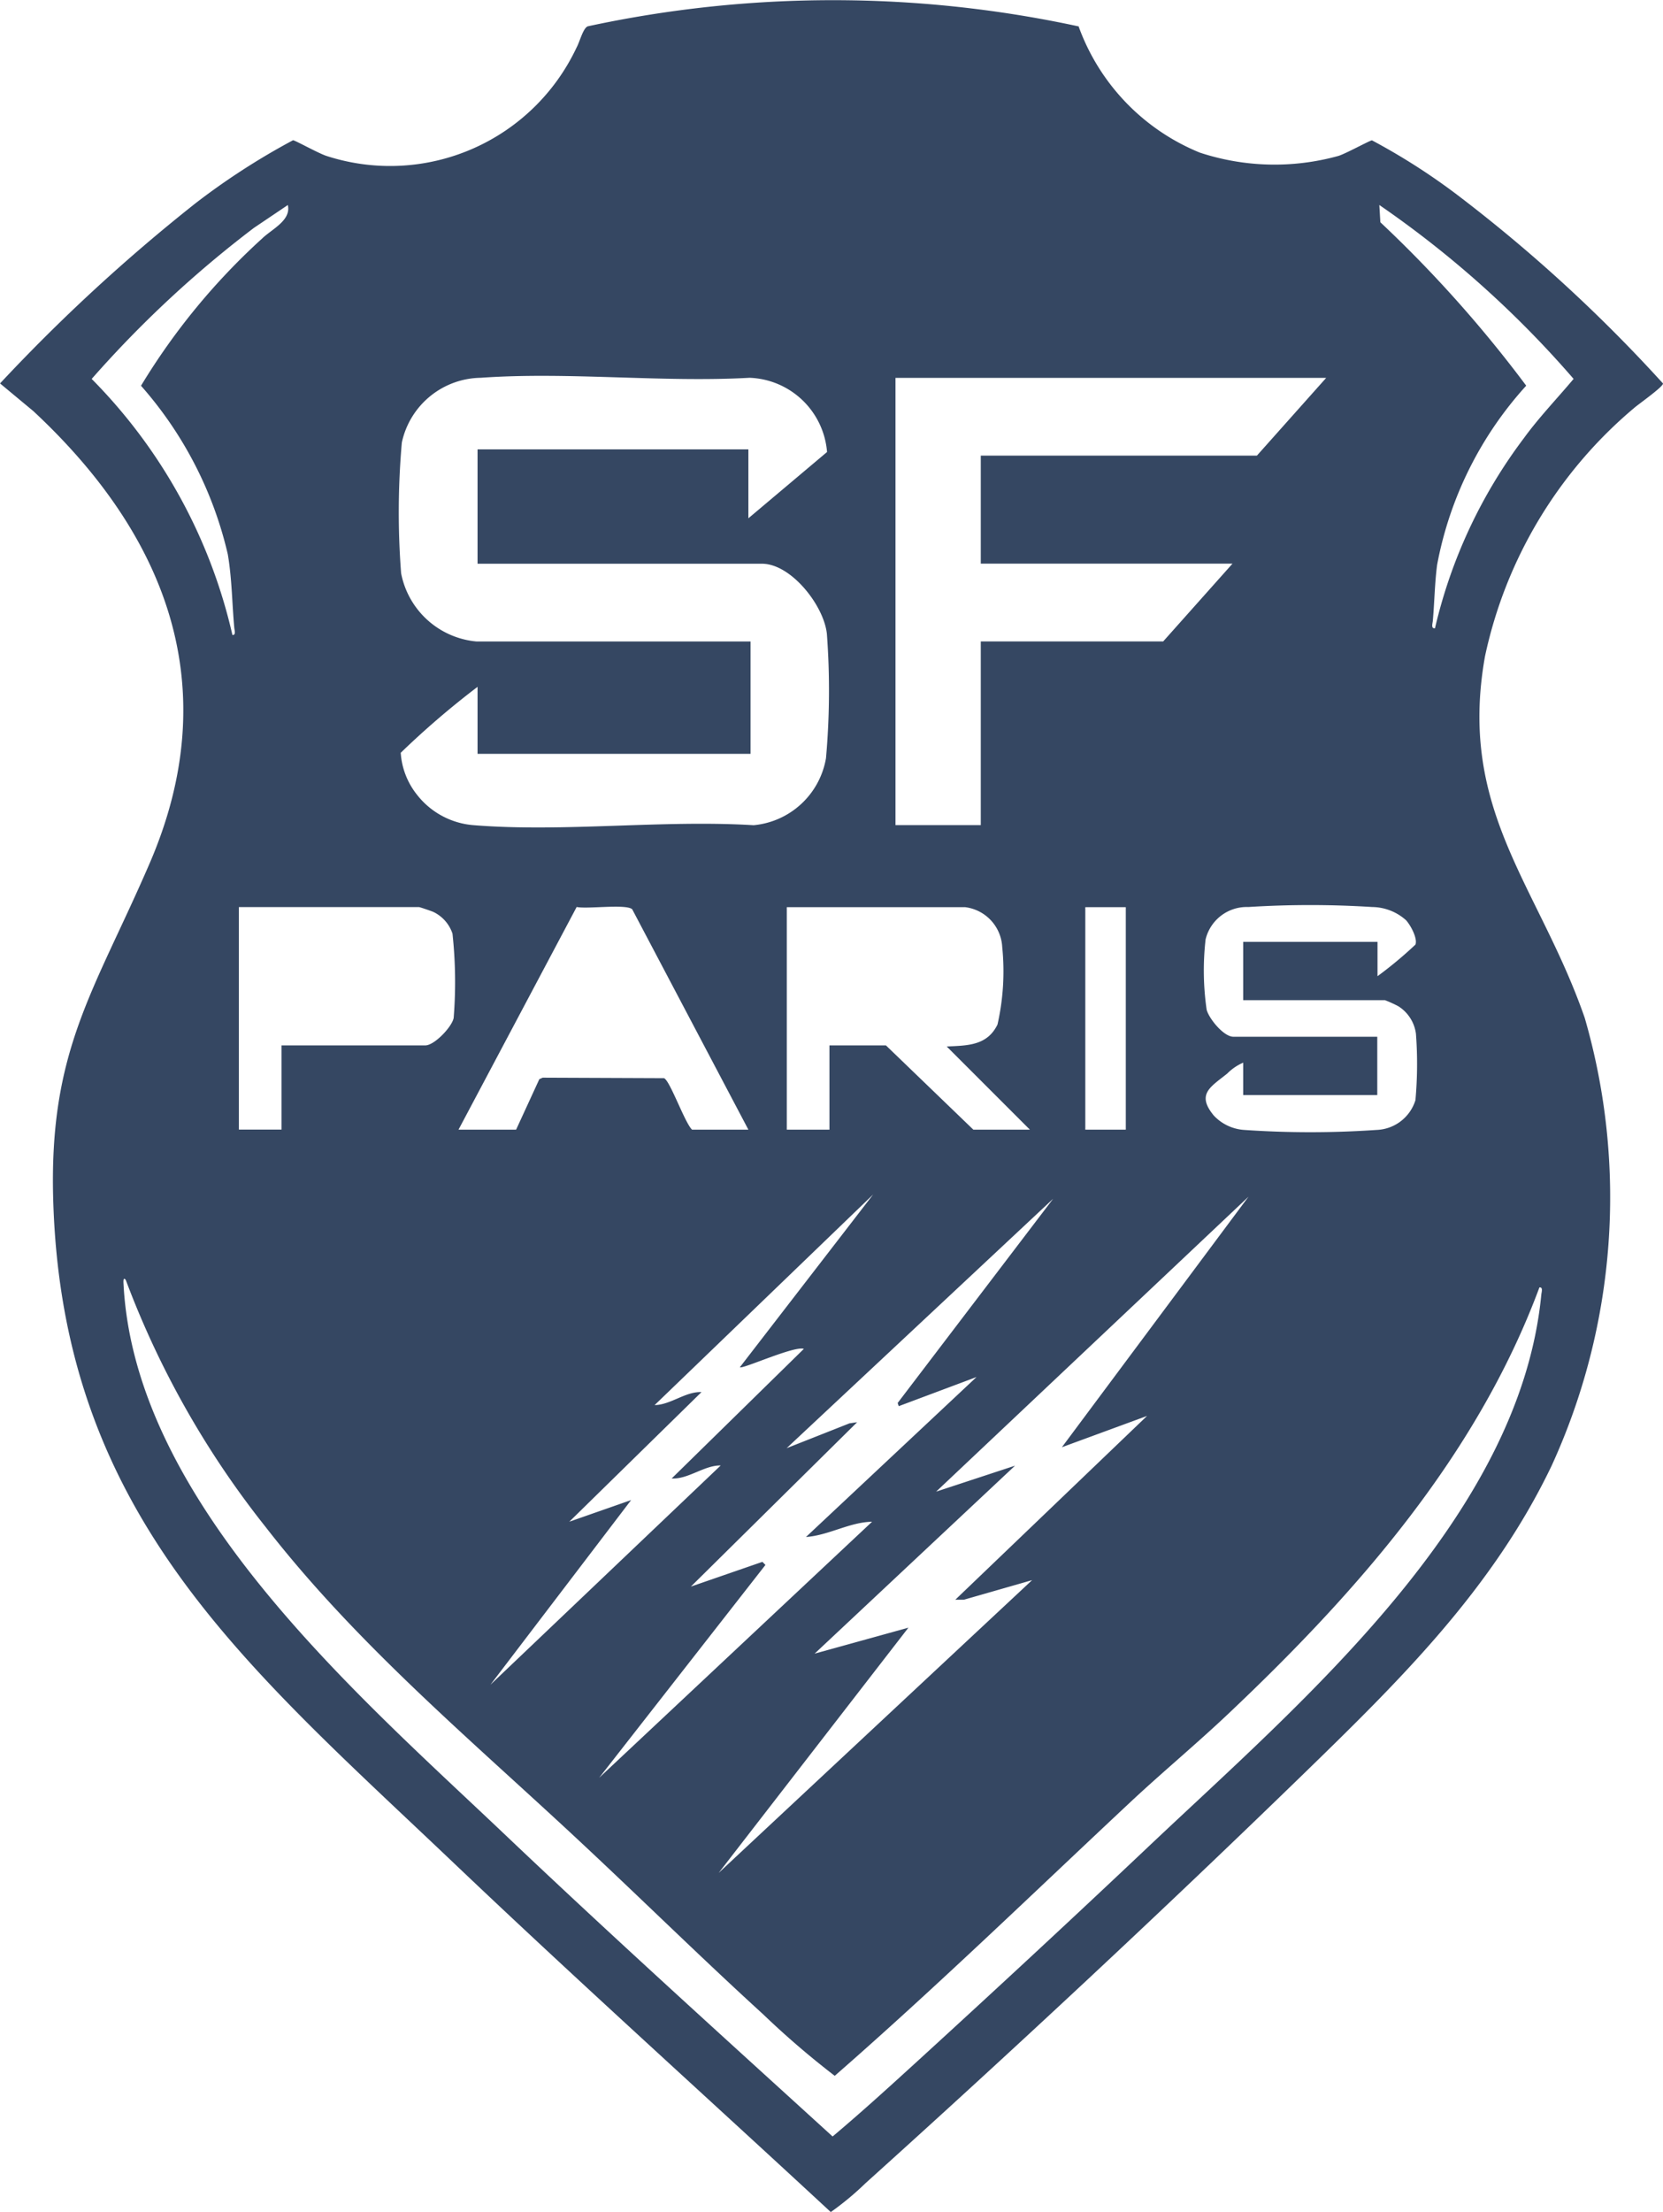 <svg xmlns="http://www.w3.org/2000/svg" width="43.658" height="58.027" viewBox="0 0 43.658 58.027">
  <path id="Tracé_46" data-name="Tracé 46" d="M87.976,1.638a5.652,5.652,0,0,0,3.186,3.32,6.269,6.269,0,0,0,3.639.086c.2-.062.826-.408.88-.408a16.814,16.814,0,0,1,2.229,1.423,40,40,0,0,1,5.41,4.954c.019.08-.641.542-.757.644a11.7,11.7,0,0,0-3.916,6.52c-.721,4.056,1.412,6.01,2.619,9.48A16.908,16.908,0,0,1,100.4,39.4c-1.548,3.238-3.993,5.64-6.511,8.086-3.733,3.625-7.636,7.261-11.5,10.739a7.7,7.7,0,0,1-.916.761c-3.294-3.051-6.634-6.054-9.888-9.148-5.467-5.2-10.281-9.128-10.525-17.4-.117-3.941,1.086-5.489,2.531-8.834,2-4.628.447-8.607-3.052-11.864l-.875-.727a46.449,46.449,0,0,1,5.13-4.725,18.382,18.382,0,0,1,2.562-1.655c.062.005.676.349.885.414A5.41,5.41,0,0,0,74.8,2.2c.083-.151.167-.5.291-.555a30.556,30.556,0,0,1,12.881,0ZM67.219,6.333l-.891.6a29,29,0,0,0-4.258,3.962,13.947,13.947,0,0,1,3.694,6.716c.1.013.054-.128.049-.191-.058-.638-.061-1.289-.17-1.926a10.131,10.131,0,0,0-2.278-4.42,17.332,17.332,0,0,1,3.182-3.865c.258-.248.766-.475.672-.877ZM97.334,17.441a13.249,13.249,0,0,1,2.328-4.983c.4-.551.874-1.042,1.312-1.564a26.843,26.843,0,0,0-5.1-4.562l.027.453a32.9,32.9,0,0,1,3.829,4.287,9.614,9.614,0,0,0-2.339,4.7c-.064.486-.069.984-.113,1.473-.006.063-.051.2.049.191ZM79.31,14.551l2.065-1.739a2.118,2.118,0,0,0-2.034-1.947c-2.3.128-4.773-.163-7.058,0a2.15,2.15,0,0,0-2.071,1.7,20.926,20.926,0,0,0-.019,3.426,2.219,2.219,0,0,0,1.981,1.792h7.193V20.73H72.2V18.973a22.429,22.429,0,0,0-2.017,1.73,1.97,1.97,0,0,0,.427,1.1,2.09,2.09,0,0,0,1.5.8c2.358.188,4.954-.146,7.337,0a2.126,2.126,0,0,0,1.9-1.756,20.043,20.043,0,0,0,.024-3.261c-.075-.742-.937-1.843-1.706-1.843H72.2v-3H79.31v1.813Zm15.169-3.684H83.172V22.6h2.239V17.781H90.2l1.819-2.04H85.411V12.907H92.66ZM67.051,28.379H70.83c.235,0,.7-.485.743-.721a11.825,11.825,0,0,0-.031-2.21.969.969,0,0,0-.5-.569c-.047-.022-.357-.128-.378-.128h-4.73v5.837h1.12V28.378ZM79.31,30.59l-3.05-5.782c-.161-.146-1.181,0-1.458-.06L71.7,30.59h1.512l.61-1.325.088-.039,3.184.013c.155.054.546,1.171.737,1.351Zm5.682-5.837H80.318V30.59h1.12V28.379h1.483l2.295,2.211H86.7l-2.183-2.182c.537-.026,1.062-.017,1.333-.577a6.315,6.315,0,0,0,.124-2.032,1.112,1.112,0,0,0-.982-1.047Zm4.226,0H88.155V30.59h1.063Zm6.605,1.813a10.565,10.565,0,0,0,1-.832c.058-.17-.133-.513-.248-.639a1.357,1.357,0,0,0-.89-.346,25.831,25.831,0,0,0-3.251,0,1.112,1.112,0,0,0-1.121.849,7.186,7.186,0,0,0,.028,1.848c.069.245.452.706.7.706h3.779v1.53H92.3v-.85a1.342,1.342,0,0,0-.418.285c-.438.353-.818.538-.356,1.1a1.2,1.2,0,0,0,.8.38,25.371,25.371,0,0,0,3.476,0,1.11,1.11,0,0,0,1.02-.781,10.613,10.613,0,0,0,.013-1.744,1.008,1.008,0,0,0-.464-.721,3.319,3.319,0,0,0-.348-.158H92.3v-1.53h3.526v.907ZM79.086,36.823l3.5-4.533-5.738,5.526c.425-.008.813-.361,1.231-.341l-3.47,3.4,1.623-.568-3.694,4.845L78.583,39.4c-.428-.009-.85.364-1.287.341l3.47-3.4c-.246-.089-1.611.537-1.679.482Zm8.453,2.1,4.9-6.574-8.2,7.737,2.071-.681-5.261,4.931,2.462-.681-4.981,6.433,8.228-7.68-1.789.513-.226,0L89.776,38.1l-2.238.822ZM87.314,32.4l-7,6.546,1.651-.652.2-.029L77.8,42.577l1.878-.649.08.081-4.365,5.583,7.164-6.716c-.587.009-1.141.358-1.735.4L85.3,37.079l-2.043.765-.028-.084L87.313,32.4Zm12.764,2.324c-1.642,4.426-4.81,8.017-8.173,11.194-.839.793-1.733,1.533-2.576,2.322-2.57,2.405-5.1,4.857-7.752,7.172A22.684,22.684,0,0,1,79.7,53.8c-1.627-1.483-3.2-3.032-4.813-4.536-2.846-2.657-5.846-5.154-8.251-8.251a23.838,23.838,0,0,1-3.672-6.482c-.075-.094-.06.069-.058.114.3,5.735,6.121,10.746,9.966,14.394,2.843,2.7,5.752,5.327,8.649,7.964.773-.649,1.522-1.333,2.268-2.013,2.028-1.852,4.05-3.725,6.045-5.611,3.984-3.766,9.727-8.6,10.292-14.461.006-.063.052-.2-.048-.19Z" transform="translate(-59.663 -0.954)" fill="#354762"/>
</svg>
